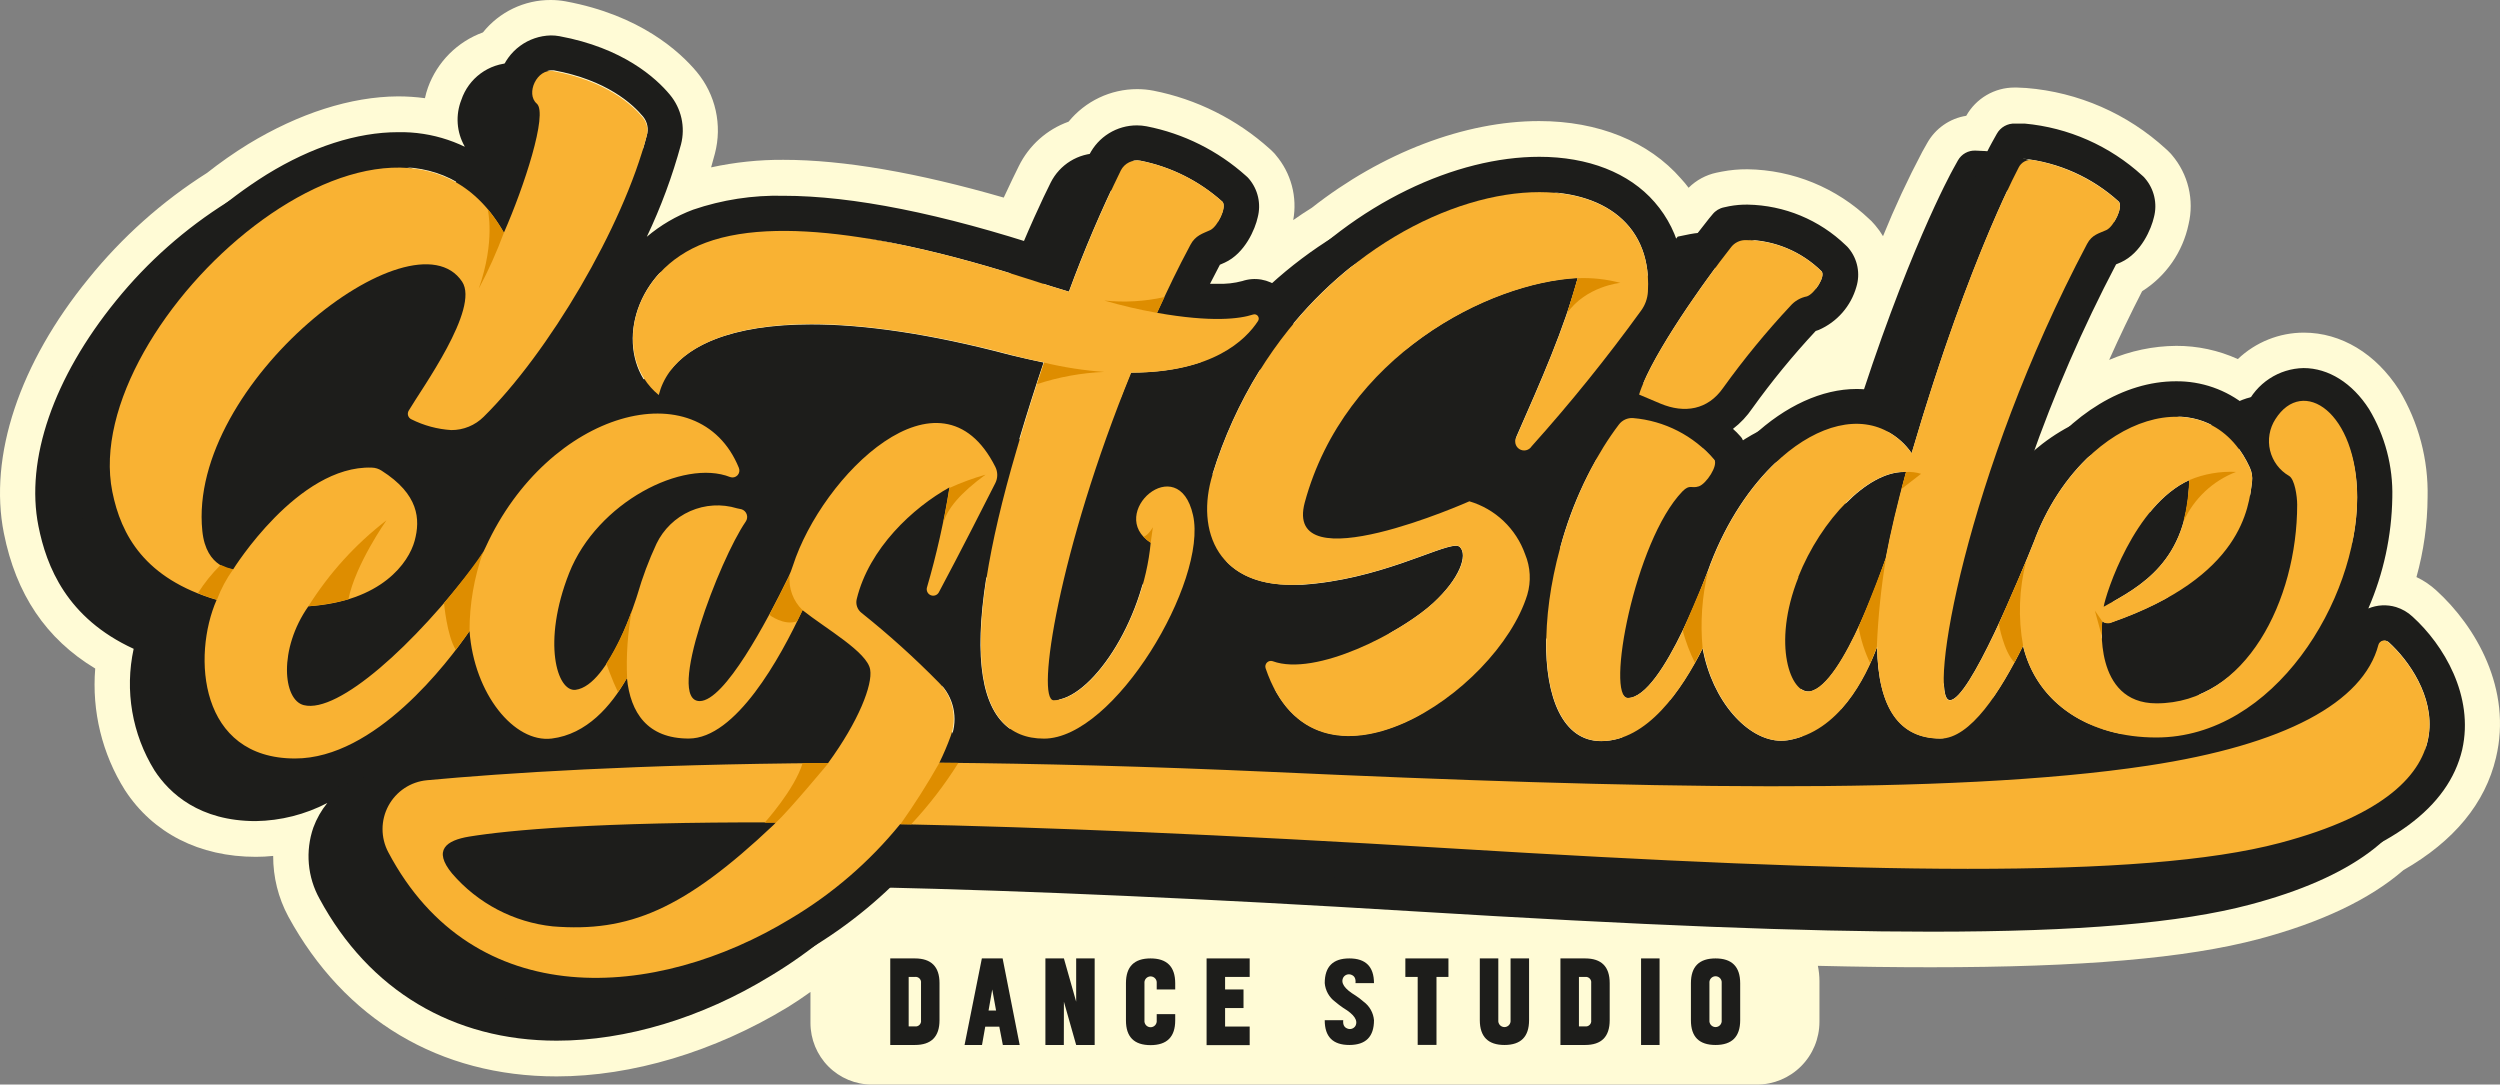 <?xml version="1.0" encoding="UTF-8"?> <svg xmlns="http://www.w3.org/2000/svg" width="544" height="236" viewBox="0 0 544 236" fill="none"><rect x="0" y="0" width="544" height="236" fill="#808080" stroke="none"/> <g clip-path="url(#clip0_451_7837)"> <path d="M530.141 128.478C528.853 127.298 527.397 126.317 525.821 125.569C527.393 119.928 528.208 114.102 528.243 108.245C528.442 100.022 526.295 91.913 522.057 84.874C516.984 76.936 509.423 72.383 501.322 72.383C495.976 72.382 490.833 74.441 486.953 78.135C482.742 76.225 478.171 75.244 473.55 75.259C468.531 75.299 463.569 76.338 458.952 78.316C461.211 73.254 463.616 68.257 466.12 63.376C468.693 61.751 470.914 59.623 472.652 57.119C474.389 54.614 475.607 51.785 476.234 48.798C476.854 46.183 476.852 43.459 476.226 40.845C475.601 38.232 474.37 35.804 472.633 33.759L472.323 33.397L471.668 32.74L471.324 32.428C462.944 24.734 452.252 20.061 440.934 19.148L438.888 19.049H438.332C436.2 19.05 434.107 19.619 432.267 20.699C430.426 21.779 428.905 23.331 427.858 25.196C426.084 25.476 424.396 26.157 422.922 27.188C421.447 28.218 420.226 29.572 419.348 31.146L418.284 33.036C415.13 39.007 412.279 45.134 409.742 51.394C409.265 50.58 408.718 49.81 408.105 49.093L407.794 48.732L407.156 48.042L406.812 47.729C399.639 40.859 390.146 36.967 380.235 36.832C378.368 36.82 376.505 36.991 374.671 37.342L373.525 37.572C371.224 38.058 369.11 39.199 367.437 40.859C366.93 40.185 366.406 39.528 365.801 38.887C358.764 30.8 347.799 26.346 334.919 26.346C318.734 26.346 300.716 33.217 285.447 45.215C284.072 46.069 282.73 46.957 281.405 47.894C281.863 45.4 281.76 42.835 281.103 40.386C280.446 37.937 279.252 35.667 277.608 33.742L277.313 33.381L276.659 32.724L276.315 32.411C269.153 25.963 260.388 21.579 250.949 19.723C249.794 19.503 248.622 19.393 247.447 19.394C244.592 19.393 241.773 20.027 239.192 21.252C236.611 22.477 234.333 24.262 232.521 26.478C227.794 28.167 223.908 31.64 221.688 36.159C220.886 37.802 219.773 40.021 218.415 42.996C199.693 37.589 183.589 34.778 170.481 34.778C165.189 34.745 159.909 35.296 154.737 36.422C155.032 35.386 155.31 34.383 155.572 33.381C156.366 30.326 156.422 27.124 155.736 24.042C155.05 20.961 153.642 18.088 151.628 15.663C147.913 11.209 139.272 3.287 123.087 0.296C122.007 0.096 120.911 -0.003 119.813 7.13375e-05C116.989 -0.008 114.2 0.622 111.65 1.842C109.101 3.063 106.857 4.843 105.085 7.051C102.338 8.049 99.842 9.641 97.775 11.714C95.708 13.787 94.119 16.291 93.122 19.049C92.852 19.806 92.634 20.58 92.467 21.366C90.52 21.102 88.557 20.97 86.592 20.972C76.314 21.038 65.055 24.654 54.008 31.359C50.908 33.274 47.919 35.365 45.057 37.621C35.266 43.825 26.553 51.598 19.265 60.631C4.242 79.023 -2.501 99.222 0.838 116.003C3.489 129.3 10.002 139.013 20.721 145.472C19.959 154.764 22.228 164.052 27.186 171.934C33.274 181.286 43.387 186.446 55.661 186.446C56.924 186.446 58.186 186.38 59.442 186.249C59.426 190.837 60.551 195.357 62.715 199.398C74.956 221.882 95.675 234.225 121.106 234.225C137.472 234.225 155.474 228.867 171.446 219.137C173.083 218.118 174.719 217.033 176.356 215.85V222.588C176.356 226.145 177.763 229.557 180.267 232.072C182.771 234.587 186.168 236 189.71 236H382.313C385.917 236 389.374 234.563 391.924 232.005C394.474 229.448 395.909 225.978 395.913 222.358V213.45C395.908 212.346 395.792 211.245 395.569 210.163C404.39 210.377 412.524 210.475 420.117 210.475C453.011 210.475 475.759 208.52 491.519 204.328C505.119 200.713 515.707 195.667 522.99 189.339C534.02 183.011 540.779 174.794 543.119 164.899C546.703 149.976 538.749 136.301 530.141 128.478ZM145.933 70.23C146.426 68.638 147.196 67.147 148.207 65.825C152.677 64.437 157.343 63.798 162.02 63.935H162.723C156.747 64.822 151.026 66.967 145.933 70.23ZM391.003 106.931L391.249 106.832L390.496 107.457C390.66 107.276 390.823 107.095 391.003 106.931ZM293.891 152.441C298.823 150.063 303.45 147.094 307.671 143.599C309.471 142.53 311.173 141.413 312.728 140.311C310.504 143.486 307.905 146.378 304.987 148.924C301.601 150.924 297.807 152.127 293.891 152.441ZM279.965 85.827C282.538 83.646 284.786 81.106 286.642 78.283C287.529 76.913 288.207 75.417 288.655 73.846C291.682 70.378 295 67.177 298.572 64.28C307.949 58.626 317.818 55.503 326.393 55.503C326.999 55.503 327.588 55.503 328.177 55.503C318.464 58.568 309.403 63.416 301.452 69.802C289.378 77.051 279.548 87.526 273.058 100.06C274.931 95.118 277.242 90.354 279.965 85.827ZM245.876 51.181L246.89 51.707C245.997 52.437 245.209 53.289 244.55 54.238C245.008 53.142 245.45 52.123 245.876 51.181ZM231.31 72.186C231.572 71.479 231.834 70.772 232.112 70.065L238.037 67.091L236.286 70.854L239.837 77.659L239.068 78.168C238.904 78.579 238.757 78.974 238.593 79.368H237.644L234.371 81.57C234.371 81.57 234.371 81.422 234.371 81.357L229.608 72.975L231.31 72.186ZM439.559 54.238C440.007 53.142 440.432 52.139 440.836 51.23L441.801 51.74C440.945 52.467 440.191 53.307 439.559 54.238ZM442.276 138.06L442.57 137.386L443.765 138.224L442.276 138.06ZM454.73 110.908C456.009 109.037 457.449 107.283 459.034 105.665C460.089 105.219 461.185 104.878 462.307 104.646C459.478 106.359 456.923 108.493 454.73 110.974V110.908Z" fill="#FFFBD6"></path> <path d="M467.84 110.464C455.844 115.97 449.691 135.118 449.232 138.027C457.202 133.655 467.562 128.198 467.84 110.464Z" fill="#1D1D1B"></path> <path d="M384.899 156.451H385.276C392.706 155.202 401.854 127.475 401.854 127.475C402.901 121.838 404.374 115.592 406.272 108.689H405.749C397.681 108.689 387.747 119.307 382.837 131.584C377.093 145.916 380.972 156.451 384.899 156.451Z" fill="#1D1D1B"></path> <path d="M93.562 188.139C88.653 188.945 87.769 193.432 89.831 196.16C95.336 202.76 103.222 206.897 111.761 207.665C113.397 207.796 115.034 207.862 116.589 207.862C130.695 207.862 142.184 202.241 159.76 185.608L160.333 185.049H157.273C120.369 185.033 102.023 186.742 93.562 188.139Z" fill="#1D1D1B"></path> <path d="M516.459 140.196C515.416 139.229 514.177 138.5 512.826 138.06C510.842 137.472 508.717 137.582 506.804 138.372C510.118 130.744 511.892 122.532 512.024 114.211C512.207 107.457 510.464 100.791 507 94.998C503.384 89.328 498.179 86.057 492.73 86.057C490.092 86.11 487.522 86.909 485.317 88.363C483.111 89.817 481.358 91.866 480.259 94.275C475.93 90.769 470.519 88.886 464.958 88.95C453.633 88.95 442.161 96.05 434.06 107.456L433.291 106.421C438.441 91.663 444.672 77.309 451.931 63.474C452.226 63.359 452.586 63.212 452.962 63.031C457.413 61.009 459.623 55.684 460.163 53.169C460.532 51.727 460.55 50.216 460.214 48.765C459.877 47.315 459.198 45.967 458.232 44.837L457.921 44.475L457.577 44.179C450.526 37.709 441.559 33.737 432.047 32.871L429.887 32.773C429.111 32.734 428.341 32.914 427.661 33.291C426.982 33.669 426.421 34.229 426.041 34.909L424.994 36.799C424.552 37.605 414.733 55.438 403.277 91.958C400.778 91.005 398.127 90.521 395.454 90.528C387.992 90.528 379.973 94.193 372.886 100.833C372.33 101.342 371.79 101.885 371.25 102.476C371.086 102.181 370.939 101.934 370.792 101.72L370.53 101.342L370.219 100.997C369.679 100.389 369.139 99.814 368.582 99.255C370.184 98.034 371.586 96.57 372.739 94.916C376.973 89.014 381.581 83.392 386.535 78.086L387.19 77.856C389.158 77.003 390.914 75.722 392.329 74.105C393.744 72.487 394.784 70.574 395.372 68.504C395.812 67.082 395.892 65.574 395.607 64.113C395.321 62.653 394.678 61.287 393.736 60.138L393.425 59.776L393.081 59.464C387.333 53.894 379.695 50.722 371.708 50.589C370.368 50.576 369.031 50.697 367.715 50.95L365.064 51.493L363.427 53.597C362.282 54.994 359.991 57.936 357.29 61.667C356.432 57.368 354.481 53.365 351.628 50.047C346.064 43.669 337.161 40.185 326.523 40.185C308.522 40.185 286.641 49.964 269.834 68.57C268.332 67.41 266.491 66.78 264.597 66.778C263.686 66.78 262.78 66.924 261.913 67.205C260.158 67.673 258.343 67.872 256.529 67.797C256.022 67.797 255.498 67.797 254.892 67.797C255.547 66.482 256.251 65.135 257.02 63.655L258.067 63.195C262.519 61.173 264.712 55.848 265.268 53.334C265.643 51.894 265.667 50.384 265.336 48.933C265.006 47.483 264.331 46.133 263.37 45.001L263.075 44.639L262.731 44.343C256.607 38.84 249.115 35.103 241.047 33.529C240.367 33.403 239.677 33.342 238.985 33.348C236.837 33.339 234.729 33.933 232.899 35.063C231.069 36.193 229.589 37.813 228.626 39.741C226.908 43.16 223.716 49.948 219.625 60.154C196.485 52.528 177.075 48.65 162.068 48.65C155.396 48.492 148.749 49.516 142.43 51.674C138.697 53.01 135.225 54.99 132.169 57.525C135.245 51.062 137.737 44.334 139.615 37.424C140.096 35.558 140.127 33.603 139.706 31.723C139.285 29.842 138.423 28.089 137.193 26.609C134.198 23.01 126.981 16.436 113.169 13.872C112.547 13.767 111.917 13.712 111.287 13.707C108.867 13.757 106.521 14.555 104.571 15.993C102.62 17.432 101.159 19.441 100.387 21.744C99.746 23.369 99.476 25.118 99.598 26.862C99.719 28.606 100.23 30.3 101.091 31.819C100.501 35.167 99.653 38.465 98.555 41.681C92.728 37.063 85.486 34.617 78.065 34.761C69.179 34.761 59.327 37.934 49.524 43.949C40.307 49.713 32.106 56.971 25.254 65.43C11.638 82.178 5.485 99.995 8.365 114.491C10.116 123.268 14.502 134.477 29.084 141.182C27.112 150.259 28.738 159.751 33.617 167.644C36.89 172.673 43.436 178.672 55.661 178.672C61.083 178.587 66.411 177.237 71.224 174.728C69.921 176.332 68.893 178.143 68.18 180.086C67.304 182.619 66.972 185.31 67.206 187.981C67.44 190.653 68.235 193.244 69.539 195.585C80.291 215.488 98.604 226.451 121.139 226.451C136.211 226.451 152.675 221.52 167.502 212.464C176.244 207.246 184.137 200.711 190.904 193.086C223.798 193.826 262.911 195.568 307.261 198.28C357.487 201.353 392.361 202.734 420.182 202.734C452.389 202.734 474.466 200.86 489.62 196.834C511.566 191.015 524.2 181.68 527.179 169.09C529.928 157.437 523.169 146.277 516.459 140.196ZM364.442 106.043C365.293 107.292 362.691 111.302 361.054 111.828C360.738 111.938 360.407 111.994 360.072 111.993H359.27C358.78 111.993 358.305 112.124 357.503 112.962C347.046 123.793 340.745 157.914 345.638 157.914C353.444 157.914 363.722 128.708 363.722 128.708C370.873 110.053 384.293 98.269 395.421 98.269C397.8 98.25 400.147 98.821 402.253 99.93C404.36 101.04 406.162 102.654 407.499 104.629L407.695 103.972C420.28 61.124 431.72 40.547 431.72 40.547C439.479 41.365 446.777 44.647 452.553 49.915C453.551 51.049 451.424 55.339 449.853 56.046C448.281 56.752 446.743 57.015 445.647 59.07C419.135 108.985 410.772 158.374 415.682 158.374C419.904 158.374 431.032 131.239 434.076 123.613C434.256 123.136 434.453 122.659 434.649 122.183L434.846 121.657C441.555 105.879 454.124 96.675 464.892 96.675C471.52 96.675 477.477 100.159 480.93 107.752C481.377 108.716 481.547 109.786 481.421 110.842C480.816 116.414 479.507 131.485 451.08 141.347C450.746 141.478 450.391 141.55 450.033 141.56C449.61 141.572 449.2 141.419 448.887 141.133C448.887 141.133 446.874 158.982 460.703 158.982C480.161 158.982 491.322 136.482 491.322 115.74C491.322 106.026 484.498 103.594 486.822 98.351C488.197 95.228 490.373 93.766 492.73 93.766C498.081 93.766 504.349 101.326 504.349 114.195C504.349 129.924 495.365 149.466 481.028 159.607C473.418 162.108 465.604 163.934 457.675 165.063C456.186 165.294 454.648 165.507 453.077 165.704C442.341 163.601 434.125 156.895 431.638 146.475C426.728 156.451 420.182 166.691 413.636 166.691C404.881 166.691 400.086 160.116 399.906 146.705C397.369 153.558 391.559 165.146 380.562 167.003C380.069 167.083 379.571 167.121 379.073 167.118C371.79 167.118 364.049 158.489 361.987 146.984C357.421 156.139 349.844 167.2 339.878 167.2C331.531 167.2 327.734 157.717 327.914 145.078C329.259 142.722 330.356 140.232 331.188 137.649C332.438 133.531 332.375 129.123 331.008 125.043C333.563 115.45 337.857 106.413 343.674 98.384L345.098 98.992L349.828 100.997C352.422 102.078 355.202 102.636 358.01 102.641C358.892 102.642 359.773 102.576 360.645 102.444C362.013 103.53 363.283 104.734 364.442 106.043ZM369.221 58.38C370.025 58.236 370.842 58.17 371.659 58.182C377.736 58.323 383.53 60.786 387.861 65.069C388.777 66.17 386.322 69.999 384.686 70.509C383.285 70.755 382.013 71.481 381.085 72.563C375.812 78.177 370.913 84.134 366.422 90.396C365.348 91.999 363.861 93.277 362.118 94.094C358.127 91.639 353.666 90.055 349.026 89.443C352.839 80.338 364.18 64.609 369.221 58.429V58.38ZM326.393 47.746C341.383 47.746 351.972 55.832 349.828 71.775C342.082 82.561 333.756 92.914 324.887 102.789C324.679 103.018 324.426 103.202 324.145 103.329C323.863 103.456 323.559 103.524 323.25 103.528C322.936 103.555 322.62 103.498 322.335 103.364C322.049 103.229 321.804 103.022 321.623 102.762C321.443 102.503 321.333 102.2 321.305 101.884C321.278 101.569 321.334 101.252 321.467 100.964C326.851 88.736 331.826 77.494 334.772 66.449C315.362 67.419 284.039 83.378 275.382 115.23C273.745 121.131 277.149 123.087 282.386 123.087C292.975 123.087 311.189 115.017 311.189 115.017C313.794 115.785 316.196 117.128 318.217 118.948C320.239 120.768 321.83 123.019 322.874 125.536C321.447 131.188 320.581 136.969 320.288 142.793C312.924 154.758 297.704 166.082 284.956 166.082C277.247 166.082 270.456 161.941 266.855 151.29C266.787 151.108 266.764 150.912 266.787 150.718C266.81 150.525 266.879 150.34 266.988 150.179C267.097 150.018 267.243 149.885 267.413 149.793C267.584 149.7 267.774 149.65 267.968 149.647C268.103 149.616 268.243 149.616 268.377 149.647C269.841 150.147 271.381 150.386 272.927 150.354C282.746 150.354 297.311 142.481 303.317 136.942C309.062 131.65 310.895 126.456 309.078 124.73C308.84 124.547 308.542 124.459 308.243 124.484C304.512 124.484 291.387 131.88 274.744 132.965C273.942 132.965 273.189 132.965 272.436 132.965C265.89 132.965 261.291 131.009 258.329 127.935C259.217 124.049 259.295 120.02 258.558 116.102C258.018 113.476 256.899 111.005 255.285 108.87C257.726 100.962 261.163 93.401 265.514 86.369C267.892 84.522 269.958 82.302 271.634 79.795C272.357 78.665 272.811 77.383 272.96 76.048C288.932 57.212 310.224 47.795 326.393 47.795V47.746ZM145.048 58.758C150.513 56.918 156.257 56.056 162.019 56.21C178.777 56.21 199.365 61.535 215.91 66.91C218.823 67.841 221.551 68.69 224.093 69.457C227.392 60.462 231.156 51.647 235.369 43.045C235.763 42.287 236.389 41.675 237.155 41.3C237.92 40.924 238.785 40.804 239.624 40.958C246.272 42.281 252.444 45.375 257.495 49.915C258.493 51.049 256.365 55.339 254.794 56.046C253.008 56.53 251.471 57.675 250.49 59.251C247.561 64.773 245.744 68.602 243.24 74.043C247.558 74.865 251.938 75.311 256.333 75.374C258.958 75.456 261.58 75.129 264.106 74.404H264.401H264.663C263.026 76.607 261.389 78.891 259.753 81.291C255.432 84.331 248.494 87.076 237.529 87.076C221.9 125.733 216.843 158.374 220.771 158.374C228.659 158.374 240.327 141.675 241.898 124.106C235.189 119.717 240.425 111.845 245.433 111.845C245.9 111.842 246.364 111.914 246.808 112.058C245.712 118.247 246.874 124.625 250.081 130.023C246.366 143.171 235.663 159.426 225.337 164.866L211.312 164.57C205.338 160.297 203.423 149.565 206.173 131.88C209.79 124.96 213.325 117.975 214.961 114.737C215.78 113.109 216.206 111.31 216.206 109.486C216.206 107.662 215.78 105.863 214.961 104.235C214.47 103.249 213.946 102.328 213.423 101.474C215.212 95.513 216.958 89.991 218.66 84.907C216.358 84.424 213.935 83.877 211.393 83.263C193.899 78.612 179.514 76.689 168.107 76.689C150.776 76.689 140.286 81.34 136.293 88.473C135.72 88.473 135.131 88.473 134.542 88.473C133.576 88.473 132.611 88.473 131.645 88.605C125.754 79.138 130.598 64.099 145.048 58.758Z" fill="#1D1D1B"></path> <path d="M476.382 104.465C464.386 109.955 458.232 129.119 457.758 132.028C465.744 127.656 476.103 122.183 476.382 104.465Z" fill="#1D1D1B"></path> <path d="M393.441 150.452H393.817C401.247 149.187 410.379 121.476 410.379 121.476C411.47 115.855 412.948 109.599 414.814 102.707H414.29C406.205 102.707 396.288 113.324 391.378 125.602C385.634 139.917 389.496 150.452 393.441 150.452Z" fill="#1D1D1B"></path> <path d="M102.089 182.124C97.18 182.946 96.312 187.433 98.374 190.161C103.877 196.764 111.765 200.902 120.304 201.666C121.941 201.798 123.577 201.863 125.132 201.863C139.239 201.863 150.727 196.242 168.303 179.609L168.86 179.051H165.816C128.912 179.034 110.567 180.793 102.089 182.124Z" fill="#1D1D1B"></path> <path d="M524.986 134.197C523.956 133.228 522.719 132.509 521.369 132.093C519.386 131.498 517.259 131.608 515.347 132.406C518.661 124.778 520.435 116.566 520.567 108.245C520.74 101.488 518.986 94.821 515.511 89.032C511.878 83.345 506.673 80.091 501.24 80.091C498.6 80.145 496.029 80.944 493.821 82.398C491.612 83.851 489.856 85.9 488.753 88.309C484.433 84.796 479.027 82.906 473.468 82.967C462.143 82.967 450.671 90.084 442.57 101.49L441.801 100.455C446.964 85.705 453.199 71.356 460.458 57.525C460.769 57.41 461.129 57.262 461.505 57.081C465.956 55.059 468.149 49.718 468.706 47.22C469.08 45.777 469.103 44.265 468.772 42.812C468.442 41.359 467.768 40.007 466.807 38.87L466.513 38.525L466.169 38.213C459.083 31.735 450.084 27.758 440.541 26.889H438.495C437.689 26.851 436.887 27.04 436.182 27.435C435.476 27.83 434.895 28.415 434.502 29.124L433.504 30.915C433.046 31.721 423.243 49.537 411.787 86.074C409.288 85.121 406.637 84.637 403.965 84.644C396.502 84.644 388.483 88.309 381.38 94.949C380.84 95.458 380.284 95.984 379.744 96.592C379.598 96.332 379.44 96.08 379.269 95.836L379.024 95.327L378.729 94.965C378.189 94.357 377.633 93.782 377.093 93.322C378.732 92.065 380.158 90.549 381.315 88.835C385.548 82.942 390.151 77.326 395.095 72.021L395.766 71.791C397.735 70.935 399.49 69.65 400.905 68.03C402.32 66.41 403.359 64.495 403.948 62.423C404.383 61.003 404.461 59.498 404.176 58.041C403.89 56.584 403.25 55.221 402.312 54.073L402.001 53.712L401.657 53.383C395.901 47.827 388.266 44.663 380.284 44.524C378.945 44.508 377.607 44.624 376.291 44.869L375.145 45.116C374.166 45.313 373.286 45.848 372.658 46.628L371.905 47.532C370.776 48.929 368.484 51.871 365.784 55.585C364.906 51.282 362.926 47.283 360.04 43.982C354.492 37.588 345.573 34.12 334.952 34.12C316.95 34.12 295.07 43.982 278.262 62.521C277.154 61.653 275.85 61.075 274.465 60.837C273.08 60.599 271.658 60.709 270.325 61.157C268.571 61.626 266.755 61.825 264.941 61.749H263.305C263.976 60.434 264.663 59.086 265.448 57.607L266.496 57.147C270.931 55.125 273.14 49.784 273.68 47.285C274.056 45.844 274.082 44.333 273.754 42.88C273.427 41.427 272.756 40.074 271.798 38.936L271.487 38.591L271.144 38.279C265.021 32.786 257.535 29.055 249.476 27.48C248.791 27.349 248.095 27.283 247.397 27.283C245.246 27.279 243.136 27.876 241.303 29.008C239.471 30.14 237.988 31.762 237.022 33.693C235.303 37.112 232.112 43.9 228.037 54.106C204.88 46.48 185.487 42.601 170.464 42.601C163.792 42.443 157.144 43.467 150.826 45.625C147.153 46.996 143.742 48.992 140.745 51.526C143.821 45.057 146.313 38.324 148.191 31.409C148.671 29.545 148.701 27.593 148.28 25.715C147.859 23.837 146.998 22.087 145.769 20.61C142.725 16.945 135.54 10.42 121.728 7.873C121.113 7.76 120.488 7.705 119.862 7.708C117.444 7.762 115.101 8.563 113.151 10C111.201 11.438 109.739 13.444 108.963 15.745C108.324 17.37 108.054 19.118 108.173 20.861C108.291 22.604 108.796 24.298 109.651 25.82C109.071 29.171 108.222 32.469 107.114 35.682C101.276 31.06 94.024 28.615 86.592 28.762C77.722 28.762 67.853 31.934 58.067 37.95C48.844 43.712 40.638 50.971 33.781 59.431C20.181 76.114 14.028 93.996 16.908 108.475C18.659 117.252 23.896 128.461 38.478 135.167C36.596 143.812 37.103 153.92 42.16 161.694C45.433 166.723 51.979 172.706 64.204 172.706C69.627 172.627 74.957 171.276 79.767 168.761C77.417 171.659 76.001 175.207 75.709 178.933C75.416 182.66 76.261 186.387 78.131 189.618C88.883 209.538 107.196 220.501 129.731 220.501C144.787 220.501 161.25 215.57 176.094 206.514C184.837 201.297 192.729 194.761 199.496 187.137C232.39 187.876 271.504 189.618 315.837 192.33C366.079 195.404 400.937 196.784 428.758 196.784C460.981 196.784 483.042 194.911 498.212 190.884C520.158 185.049 532.792 175.73 535.771 163.14C538.422 151.438 531.712 140.295 524.986 134.197ZM372.969 100.044C373.836 101.293 371.234 105.303 369.597 105.829C369.282 105.939 368.95 105.995 368.615 105.994H367.797C367.323 105.994 366.848 106.125 366.03 106.963C355.589 117.794 349.272 151.898 354.181 151.898C361.971 151.898 372.183 122.709 372.183 122.709C379.335 104.054 392.771 92.253 403.899 92.253C406.277 92.239 408.622 92.811 410.728 93.921C412.834 95.03 414.636 96.641 415.977 98.614L416.173 97.957C428.774 55.109 440.23 34.515 440.23 34.515C447.987 35.332 455.283 38.608 461.063 43.867C462.061 45.017 459.934 49.307 458.363 50.014C456.792 50.72 455.237 50.983 454.157 53.038C427.694 102.953 419.397 152.342 424.307 152.342C428.529 152.342 439.657 125.207 442.701 117.581C442.881 117.104 443.061 116.628 443.258 116.151C443.454 115.674 443.47 115.608 443.47 115.608C450.164 99.847 462.749 90.643 473.517 90.643C480.145 90.643 486.086 94.127 489.555 101.72C490.002 102.684 490.172 103.754 490.046 104.81C489.375 110.349 488.017 125.388 459.623 135.348C459.294 135.476 458.945 135.542 458.592 135.545C458.172 135.561 457.762 135.414 457.446 135.134C457.446 135.134 455.433 152.983 469.262 152.983C488.704 152.983 501.076 130.318 501.076 109.593C501.076 99.863 493.041 97.595 495.365 92.352C496.756 89.213 498.933 87.75 501.289 87.75C506.624 87.75 512.909 95.327 512.909 108.196C512.909 123.925 503.924 143.467 489.588 153.608C481.972 156.109 474.152 157.935 466.218 159.064C464.745 159.278 463.207 159.508 461.636 159.705C450.884 157.602 442.685 150.896 440.197 140.476C435.288 150.452 428.742 160.675 422.196 160.675C413.44 160.675 408.645 154.199 408.449 140.706C405.863 147.609 400.053 159.196 389.072 161.07C388.58 161.149 388.082 161.187 387.583 161.185C380.3 161.185 372.559 152.556 370.481 141.051C365.915 150.189 358.338 161.267 348.388 161.267C340.042 161.267 336.245 151.767 336.425 139.144C337.769 136.789 338.866 134.299 339.698 131.715C340.931 127.589 340.868 123.182 339.518 119.093C342.084 109.482 346.401 100.432 352.25 92.401L353.674 93.009L358.403 94.965C360.997 96.047 363.778 96.606 366.586 96.609C367.468 96.61 368.349 96.544 369.221 96.412C370.581 97.501 371.836 98.717 372.969 100.044ZM377.764 52.38C378.568 52.236 379.385 52.169 380.202 52.183C386.261 52.316 392.042 54.761 396.371 59.02C397.304 60.105 394.833 63.951 393.196 64.444C391.799 64.711 390.532 65.44 389.596 66.515C384.337 72.143 379.445 78.105 374.949 84.364C373.881 85.965 372.398 87.244 370.661 88.062C366.669 85.61 362.209 84.025 357.569 83.411C361.366 74.338 372.707 58.61 377.764 52.43V52.38ZM334.936 41.746C349.926 41.746 360.515 49.833 358.354 65.775C350.609 76.561 342.283 86.915 333.414 96.79C333.207 97.02 332.955 97.205 332.673 97.332C332.391 97.46 332.086 97.527 331.777 97.529C331.463 97.556 331.147 97.499 330.861 97.365C330.576 97.23 330.331 97.023 330.15 96.763C329.969 96.504 329.86 96.201 329.832 95.885C329.805 95.57 329.86 95.252 329.993 94.965C335.377 82.721 340.369 71.495 343.315 60.45C323.905 61.42 292.582 77.379 283.909 109.231C282.272 115.115 285.692 117.088 290.929 117.088C301.518 117.088 319.716 109.018 319.716 109.018C322.321 109.785 324.723 111.126 326.747 112.942C328.771 114.759 330.366 117.006 331.417 119.52C329.978 125.177 329.106 130.963 328.815 136.794C321.467 148.759 306.247 160.067 293.482 160.067C285.791 160.067 278.983 155.942 275.382 145.275C275.317 145.091 275.297 144.895 275.323 144.702C275.348 144.508 275.419 144.324 275.529 144.164C275.639 144.003 275.786 143.871 275.956 143.779C276.127 143.686 276.317 143.636 276.511 143.631C276.647 143.609 276.785 143.609 276.921 143.631C278.371 144.234 279.917 144.574 281.486 144.634C291.306 144.634 305.871 136.745 311.877 131.222C317.621 125.93 319.454 120.736 317.637 119.011C317.399 118.828 317.102 118.74 316.803 118.764C313.072 118.764 299.947 126.16 283.287 127.245C282.501 127.245 281.65 127.245 280.995 127.245C274.449 127.245 269.851 125.289 266.889 122.199C267.768 118.317 267.846 114.295 267.118 110.382C266.57 107.759 265.453 105.289 263.845 103.15C266.285 95.238 269.722 87.671 274.073 80.633C276.455 78.795 278.518 76.574 280.177 74.059C280.907 72.933 281.362 71.648 281.503 70.312C297.475 51.214 318.767 41.796 334.936 41.796V41.746ZM153.575 52.758C159.025 50.927 164.752 50.065 170.497 50.211C187.271 50.211 207.859 55.52 224.404 60.894C227.317 61.847 230.045 62.702 232.587 63.458C235.894 54.466 239.657 45.651 243.863 37.046C244.26 36.286 244.889 35.674 245.657 35.299C246.426 34.923 247.293 34.804 248.134 34.959C254.782 36.275 260.954 39.363 266.005 43.9C267.003 45.05 264.859 49.34 263.305 50.047C261.75 50.753 260.031 51.181 259 53.252C256.071 58.774 254.255 62.603 251.751 68.044C256.068 68.866 260.449 69.312 264.843 69.375C267.474 69.458 270.102 69.131 272.633 68.405C272.73 68.389 272.83 68.389 272.927 68.405H273.189C271.553 70.608 269.916 72.892 268.28 75.292C263.959 78.332 257.02 81.061 246.056 81.077C230.296 119.717 225.255 152.359 229.183 152.359C237.071 152.359 248.723 135.66 250.294 118.09C243.601 113.702 248.821 105.813 253.829 105.813C254.302 105.816 254.771 105.893 255.22 106.043C254.124 112.231 255.286 118.609 258.493 124.007C254.762 137.156 244.075 153.411 233.749 158.851L219.707 158.555C213.75 154.265 211.819 143.549 214.585 125.864C218.185 118.945 221.737 111.96 223.373 108.722C224.188 107.092 224.612 105.294 224.612 103.471C224.612 101.647 224.188 99.849 223.373 98.219C222.866 97.233 222.359 96.313 221.818 95.458C223.602 89.492 225.37 83.953 227.072 78.891C224.748 78.415 222.342 77.839 219.806 77.248C202.295 72.596 187.91 70.591 176.519 70.591C159.188 70.591 148.698 75.243 144.705 82.376C144.116 82.376 143.543 82.376 142.954 82.376C141.988 82.376 141.023 82.376 140.041 82.507C134.297 73.122 139.108 58.133 153.575 52.758ZM496.167 183.439C481.143 187.367 458.559 189.01 428.676 189.01C398.499 189.01 360.891 187.367 316.263 184.589C265.628 181.483 226.352 179.921 195.929 179.297C189.243 187.513 181.166 194.479 172.068 199.874C159.074 207.763 144.034 212.743 129.682 212.743C111.68 212.743 94.889 204.953 84.546 185.378C83.725 183.824 83.298 182.09 83.304 180.331C83.31 178.572 83.749 176.841 84.581 175.293C85.414 173.745 86.614 172.427 88.075 171.457C89.536 170.487 91.214 169.894 92.958 169.731C109.781 168.088 138.568 166.263 180.267 165.984C186.928 156.862 189.972 148.989 189.415 145.669C188.793 141.856 179.743 136.761 174.686 132.718C169.777 143.122 160.154 160.659 149.926 160.659C140.957 160.659 137.242 155.038 136.49 147.51C133.004 153.641 127.685 159.755 120.124 160.659C119.781 160.659 119.421 160.659 119.061 160.659C111.222 160.659 103.186 150.271 102.237 137.205C97.442 144.157 81.666 164.932 64.269 164.932C43.371 164.932 41.865 142.662 47.2 130.417C31.588 125.799 26.4 116.348 24.502 106.865C18.888 78.628 57.445 36.339 86.69 36.356C95.838 36.356 104.07 40.497 109.732 50.507C114.086 40.645 119.224 24.473 116.884 22.435C114.544 20.397 116.655 15.302 119.912 15.302C120.113 15.286 120.316 15.286 120.517 15.302C131.973 17.422 137.603 22.566 139.943 25.377C140.405 25.941 140.721 26.612 140.861 27.329C141.001 28.047 140.961 28.788 140.745 29.485C135.573 49.438 119.322 76.804 105.166 90.676C103.312 92.526 100.809 93.571 98.195 93.585C95.186 93.411 92.243 92.634 89.537 91.3C89.365 91.226 89.211 91.116 89.084 90.977C88.958 90.838 88.863 90.673 88.806 90.494C88.748 90.314 88.73 90.125 88.752 89.938C88.773 89.751 88.835 89.571 88.932 89.41C91.665 84.742 104.446 67.189 100.551 61.338C99.67 60.059 98.471 59.034 97.072 58.365C95.674 57.696 94.126 57.406 92.582 57.525C75.283 57.525 41.26 88.638 43.944 115.526C44.762 123.744 50.654 123.892 50.654 123.892C50.654 123.892 64.466 101.737 80.34 101.737H80.913C81.664 101.756 82.394 101.983 83.024 102.394C91.207 107.539 91.436 113.176 90.225 117.663C89.014 122.15 83.106 130.812 67.101 131.913C60.555 141.215 61.536 152.309 66.119 153.427C66.568 153.542 67.03 153.598 67.493 153.591C75.84 153.591 92.041 138.29 104.888 120.819C111.974 103.923 125.099 93.388 137.079 90.676C137.537 91.119 137.995 91.547 138.503 91.958L147.831 99.567L149.975 91.087C152.46 91.981 154.718 93.414 156.59 95.282C158.463 97.151 159.903 99.411 160.809 101.901C160.907 102.118 160.955 102.355 160.947 102.594C160.94 102.832 160.877 103.066 160.765 103.276C160.652 103.486 160.492 103.667 160.298 103.805C160.105 103.943 159.881 104.034 159.647 104.071C159.484 104.068 159.323 104.035 159.172 103.972C157.398 103.24 155.493 102.882 153.575 102.92C143.167 102.92 129.027 111.713 123.839 124.747C118.062 139.424 121.041 150.156 124.985 150.156H125.247C132.742 149.236 138.699 129.447 138.699 129.447C139.79 125.642 141.174 121.927 142.839 118.337C144.366 115.16 146.973 112.635 150.19 111.219C153.407 109.802 157.022 109.587 160.383 110.612L161.447 110.924C161.712 111.003 161.954 111.143 162.154 111.334C162.355 111.525 162.508 111.76 162.6 112.021C162.693 112.282 162.722 112.562 162.687 112.837C162.651 113.112 162.552 113.374 162.396 113.603C156.701 121.821 144.869 152.671 152.364 152.671C158.026 152.671 167.764 133.852 172.264 124.451C176.274 110.3 191.199 92.155 203.817 92.155C205.706 92.159 207.57 92.592 209.27 93.42C210.97 94.248 212.462 95.45 213.636 96.938C211.029 105.654 208.936 114.517 207.368 123.481C206.386 125.371 205.388 127.245 204.438 129.02C204.331 129.246 204.161 129.437 203.95 129.571C203.738 129.705 203.494 129.776 203.244 129.776C203.024 129.782 202.806 129.735 202.607 129.641C202.408 129.546 202.234 129.406 202.099 129.232C201.964 129.058 201.871 128.854 201.828 128.638C201.785 128.421 201.794 128.197 201.853 127.985C203.948 120.826 205.588 113.542 206.762 106.174C198.809 110.579 189.284 119.422 186.584 130.466C186.449 131.024 186.48 131.609 186.672 132.149C186.864 132.689 187.208 133.161 187.664 133.507C193.548 138.21 199.15 143.259 204.438 148.628C205.942 150.12 206.986 152.016 207.444 154.088C207.903 156.161 207.757 158.322 207.024 160.314C206.31 162.28 205.491 164.205 204.569 166.082C208.857 166.082 213.259 166.181 217.776 166.247C220.74 167.74 224.018 168.496 227.334 168.449C230.205 168.415 233.039 167.794 235.664 166.625C248.57 166.954 262.312 167.441 276.888 168.088C316.803 169.896 354.279 171.227 387.174 171.227C415.944 171.227 441.179 170.208 461.587 167.562C464.151 167.98 466.746 168.189 469.344 168.186C477.905 168.127 486.25 165.474 493.286 160.577C507.328 155.547 515.576 148.677 517.704 140.377C517.774 140.101 517.935 139.856 518.16 139.683C518.386 139.51 518.663 139.419 518.947 139.424C519.274 139.427 519.588 139.55 519.831 139.769C528.341 147.494 542.366 171.178 496.167 183.439Z" fill="#1D1D1B"></path> <path d="M372.25 122.676C372.25 122.676 361.972 151.866 354.248 151.866C349.338 151.866 355.655 117.762 366.096 106.931C367.733 105.287 368.027 106.372 369.664 105.83C371.3 105.287 373.902 101.293 373.035 100.044C368.553 94.804 362.199 91.545 355.344 90.972C354.755 90.932 354.165 91.04 353.627 91.287C353.09 91.534 352.623 91.911 352.267 92.385C333.578 117.039 330.436 161.251 348.454 161.251C358.404 161.251 365.982 150.173 370.548 141.035C372.773 153.329 381.447 162.401 389.139 161.053C400.12 159.196 405.946 147.609 408.466 140.755C408.662 154.249 413.376 160.725 422.213 160.725C428.759 160.725 435.305 150.502 440.215 140.525C443.259 153.279 454.862 160.478 469.214 160.478C494.908 160.478 512.926 130.532 512.926 108.246C512.926 89.706 501.094 81.768 495.12 91.218C494.479 92.214 494.045 93.331 493.847 94.5C493.648 95.669 493.689 96.867 493.966 98.02C494.243 99.174 494.751 100.258 495.459 101.208C496.166 102.157 497.059 102.953 498.082 103.545C499.326 104.235 499.866 107.983 499.866 109.807C499.866 130.549 488.689 153.049 469.247 153.049C455.418 153.049 457.431 135.2 457.431 135.2C457.737 135.439 458.103 135.586 458.488 135.624C458.874 135.661 459.262 135.589 459.608 135.414C488.001 125.437 489.327 110.399 490.031 104.86C490.16 103.829 490.002 102.782 489.573 101.836C480.49 81.833 454.289 90.15 443.455 115.658C443.455 115.658 443.455 115.855 443.242 116.2C443.03 116.546 442.866 117.154 442.686 117.63C439.642 125.257 428.514 152.392 424.291 152.392C419.382 152.392 427.679 103.085 454.142 53.087C455.222 51.033 456.776 50.786 458.347 50.063C459.919 49.34 462.046 45.133 461.048 43.916C455.79 39.187 449.314 36.037 442.359 34.827C441.733 34.73 441.093 34.837 440.533 35.133C439.973 35.429 439.523 35.898 439.249 36.471C436.222 42.289 426.582 62.456 416.174 97.957L415.978 98.614C405.013 83.641 382.363 96.313 372.25 122.676ZM476.382 104.465C476.104 122.183 465.745 127.656 457.758 132.028C458.233 129.135 464.386 109.955 476.382 104.465ZM391.282 125.585C396.274 113.045 406.584 102.23 414.75 102.707C412.841 109.599 411.363 115.855 410.315 121.476C410.315 121.476 401.183 149.187 393.754 150.452C389.76 151.11 385.456 140.361 391.348 125.585H391.282Z" fill="#F9B233"></path> <path d="M361.332 87.832C366.569 90.018 371.626 89.18 374.948 84.413C379.444 78.154 384.336 72.192 389.595 66.564C390.531 65.49 391.799 64.761 393.195 64.493C394.832 63.935 397.303 60.154 396.37 59.07C391.921 54.672 385.92 52.221 379.678 52.249C379.105 52.267 378.544 52.411 378.032 52.669C377.521 52.927 377.072 53.294 376.715 53.745C370.726 61.321 359.025 77.921 356.668 85.86L361.332 87.832Z" fill="#F9B233"></path> <path d="M519.669 139.703C519.504 139.555 519.305 139.452 519.09 139.402C518.875 139.353 518.651 139.358 518.438 139.419C518.226 139.48 518.033 139.593 517.876 139.749C517.719 139.905 517.604 140.099 517.541 140.311C514.268 152.819 497.265 162.088 467.365 166.608C423.882 173.182 355.001 171.539 276.726 167.972C249.805 166.756 225.731 166.148 204.407 165.967C205.328 164.09 206.148 162.164 206.862 160.198C207.595 158.207 207.741 156.046 207.282 153.973C206.824 151.901 205.78 150.005 204.276 148.513C198.986 143.134 193.379 138.079 187.485 133.375C187.035 133.033 186.695 132.565 186.506 132.031C186.317 131.497 186.288 130.918 186.422 130.368C189.106 119.306 198.647 110.48 206.6 106.059C205.424 113.431 203.784 120.722 201.691 127.886C201.613 128.215 201.657 128.562 201.813 128.862C201.968 129.162 202.226 129.396 202.539 129.522C202.853 129.647 203.2 129.655 203.519 129.545C203.838 129.435 204.106 129.214 204.276 128.921C208.875 120.325 214.472 109.297 216.583 105.122C216.858 104.574 217.001 103.969 217.001 103.355C217.001 102.742 216.858 102.137 216.583 101.589C204.636 77.839 178.845 103.528 172.544 123.07C172.275 123.925 171.947 124.76 171.562 125.568C166.832 135.282 157.668 152.556 152.251 152.556C144.772 152.556 156.571 121.755 162.266 113.505C162.426 113.276 162.529 113.013 162.567 112.737C162.606 112.461 162.578 112.18 162.487 111.917C162.396 111.654 162.244 111.416 162.043 111.223C161.843 111.031 161.6 110.889 161.334 110.809L160.384 110.612C157.023 109.587 153.408 109.802 150.191 111.219C146.974 112.635 144.368 115.16 142.841 118.337C141.178 121.911 139.794 125.609 138.7 129.398C138.7 129.398 132.743 149.121 125.248 150.107C121.189 150.6 117.933 139.719 123.841 124.714C129.945 109.264 148.716 99.781 158.879 103.807C159.154 103.907 159.451 103.923 159.735 103.856C160.019 103.788 160.278 103.639 160.479 103.426C160.68 103.214 160.815 102.947 160.868 102.659C160.921 102.37 160.89 102.073 160.777 101.802C152.087 80.436 119.34 89.163 105.675 119.06C105.119 120.291 104.433 121.459 103.629 122.544C90.21 140.295 73.648 155.3 66.12 153.443C61.538 152.326 60.572 141.232 67.102 131.929C83.107 130.861 88.95 122.38 90.226 117.679C91.503 112.979 91.126 107.555 83.025 102.41C82.396 101.999 81.665 101.772 80.914 101.753C64.811 101.194 50.737 123.892 50.737 123.892C50.737 123.892 44.845 123.76 44.027 115.526C40.754 83.394 89.85 45.264 100.553 61.288C104.448 67.139 91.666 84.693 88.933 89.361C88.836 89.522 88.775 89.702 88.753 89.889C88.731 90.076 88.75 90.265 88.807 90.444C88.865 90.623 88.96 90.788 89.086 90.927C89.212 91.066 89.367 91.177 89.539 91.251C92.24 92.602 95.184 93.395 98.196 93.585C99.504 93.591 100.799 93.339 102.01 92.843C103.22 92.347 104.321 91.616 105.25 90.692C119.307 76.82 135.575 49.438 140.746 29.485C140.92 28.807 140.931 28.097 140.777 27.414C140.624 26.731 140.31 26.094 139.862 25.557C137.522 22.747 131.843 17.602 120.437 15.482C116.836 14.808 114.316 20.413 116.804 22.549C119.291 24.686 113.989 40.793 109.652 50.622C85.857 8.628 17.057 69.901 24.438 106.98C26.336 116.463 31.524 125.913 47.136 130.532C41.801 142.744 43.307 165.047 64.205 165.047C81.602 165.047 97.378 144.272 102.173 137.32C103.155 150.978 111.894 161.71 120.06 160.708C127.654 159.771 132.973 153.657 136.426 147.559C137.178 155.103 140.893 160.708 149.862 160.708C160.09 160.708 169.762 143.237 174.622 132.767C179.712 136.81 188.762 141.905 189.351 145.718C189.907 149.006 186.864 156.911 180.203 166.033C138.488 166.312 109.701 168.219 92.894 169.78C91.15 169.943 89.472 170.536 88.011 171.506C86.55 172.476 85.35 173.794 84.517 175.342C83.685 176.89 83.246 178.621 83.24 180.38C83.234 182.14 83.661 183.873 84.482 185.427C103.073 220.632 142.743 217.707 172.004 199.923C181.102 194.528 189.179 187.562 195.864 179.346C226.288 179.97 265.564 181.532 316.199 184.638C404.997 190.062 465.974 191.41 496.103 183.422C542.367 171.177 528.342 147.494 519.669 139.703ZM168.305 179.527C148.765 198.017 136.753 202.898 120.306 201.583C111.805 200.689 103.963 196.575 98.376 190.078C94.138 184.95 97.132 182.863 102.091 182.041C110.797 180.628 129.912 178.853 168.862 178.951L168.305 179.527Z" fill="#F9B233"></path> <path d="M283.271 127.196C301.617 126.012 315.707 117.137 317.638 118.978C319.57 120.819 317.638 125.897 311.878 131.19C304.857 137.649 286.283 147.313 276.938 143.878C276.724 143.804 276.493 143.792 276.272 143.844C276.051 143.895 275.849 144.007 275.689 144.168C275.529 144.329 275.416 144.532 275.365 144.754C275.314 144.976 275.326 145.208 275.4 145.423C286.217 177.275 325.756 150.748 332.335 129.431C333.199 126.517 333.031 123.392 331.86 120.589C330.887 117.845 329.28 115.373 327.173 113.373C325.065 111.373 322.515 109.903 319.733 109.084C319.733 109.084 279.098 127.163 283.926 109.297C292.6 77.445 323.923 61.486 343.332 60.516C340.386 71.528 335.395 82.754 330.011 95.031C329.735 95.467 329.643 95.995 329.755 96.499C329.867 97.003 330.174 97.442 330.608 97.718C331.042 97.995 331.568 98.087 332.07 97.975C332.571 97.862 333.008 97.554 333.284 97.118C341.729 87.703 349.677 77.85 357.095 67.6C357.972 66.407 358.489 64.987 358.585 63.507C360.876 25.147 284.302 37.21 263.862 103.232C260.082 115.477 264.942 128.379 283.271 127.196Z" fill="#F9B233"></path> <path d="M143.346 85.959C146.963 71.61 171.495 64.329 219.92 77.182C222.456 77.856 224.829 78.431 227.186 78.825C225.2 84.655 223.204 91.032 221.196 97.957C208.611 140.804 211.819 160.724 227.169 160.724C242.52 160.724 262.797 126.456 259.606 112.108C256.414 97.759 240.573 111.763 250.392 118.107C248.755 135.676 237.169 152.375 229.281 152.375C225.353 152.375 230.393 119.734 246.153 81.094C263.926 81.094 271.11 73.911 273.745 69.852C273.854 69.69 273.909 69.498 273.904 69.303C273.898 69.108 273.833 68.919 273.715 68.764C273.598 68.608 273.436 68.493 273.25 68.435C273.065 68.376 272.866 68.377 272.681 68.438C269.768 69.391 263.713 70.18 251.783 68.076C254.287 62.603 256.103 58.774 259.033 53.284C260.113 51.214 261.766 50.803 263.337 50.079C264.908 49.356 267.035 45.149 266.037 43.932C260.987 39.396 254.814 36.308 248.166 34.992C247.325 34.829 246.454 34.944 245.684 35.321C244.914 35.697 244.286 36.314 243.895 37.079C239.69 45.684 235.926 54.499 232.619 63.491C230.033 62.735 227.306 61.88 224.436 60.927C201.656 53.531 171.216 46.25 153.607 52.791C137.062 58.905 133.102 77.609 143.346 85.959Z" fill="#F9B233"></path> <path d="M174.653 132.784C173.628 131.805 172.84 130.602 172.352 129.268C171.864 127.934 171.688 126.506 171.839 125.092C168.713 131.354 167.42 133.803 167.42 133.803C167.42 133.803 170.595 136.252 173.459 135.184L174.653 132.784Z" fill="#DE8D00"></path> <path d="M136.456 147.494C136.241 142.606 136.581 137.709 137.471 132.899C136.07 136.933 134.214 140.793 131.939 144.404C131.939 144.404 133.2 147.987 134.46 150.584C135.425 149.22 136.456 147.494 136.456 147.494Z" fill="#DE8D00"></path> <path d="M102.171 137.288C102.169 131.434 103.171 125.624 105.133 120.112C102.318 124.451 96.623 131.223 96.623 131.223C96.623 131.223 97.229 138.274 99.176 141.397C100.682 139.375 102.171 137.288 102.171 137.288Z" fill="#DE8D00"></path> <path d="M84.089 113.225C84.089 113.225 77.346 122.791 75.808 130.417C72.956 131.179 70.043 131.685 67.102 131.929C71.614 124.732 77.367 118.399 84.089 113.225Z" fill="#DE8D00"></path> <path d="M206.599 106.174C209.144 105.019 211.769 104.052 214.454 103.282C209.119 107.177 205.977 110.727 205.191 114.113C206.337 108.163 206.599 106.174 206.599 106.174Z" fill="#DE8D00"></path> <path d="M166.373 179.034C166.373 179.034 172.919 171.802 174.654 166.05H180.267C180.267 166.05 171.708 176.371 168.811 179.034H166.373Z" fill="#DE8D00"></path> <path d="M195.93 179.362H198.27C202.115 175.25 205.557 170.775 208.547 166H204.407C201.807 170.595 198.978 175.055 195.93 179.362Z" fill="#DE8D00"></path> <path d="M50.736 123.892C49.279 125.917 48.096 128.128 47.218 130.466C45.798 130.131 44.417 129.652 43.094 129.036C44.489 126.819 46.137 124.773 48.003 122.939C48.885 123.336 49.8 123.655 50.736 123.892Z" fill="#DE8D00"></path> <path d="M104.168 62.834C106.272 58.894 108.104 54.814 109.65 50.622C108.61 48.821 107.428 47.106 106.115 45.494C106.115 45.494 107.867 52.331 104.168 62.834Z" fill="#DE8D00"></path> <path d="M250.393 118.107L250.867 114.721C250.867 114.721 249.918 116.463 248.838 116.792C249.301 117.292 249.823 117.733 250.393 118.107Z" fill="#DE8D00"></path> <path d="M240.297 80.929C235.886 80.616 231.507 79.94 227.205 78.907L225.65 83.592C230.387 82.031 235.316 81.135 240.297 80.929Z" fill="#DE8D00"></path> <path d="M240.295 65.397C244.063 66.495 247.887 67.389 251.751 68.076L253.387 64.641C249.092 65.599 244.671 65.854 240.295 65.397Z" fill="#DE8D00"></path> <path d="M343.315 60.532C346.442 60.406 349.569 60.749 352.594 61.551C352.594 61.551 345.132 62.258 341.008 68.126C342.35 63.622 343.315 60.532 343.315 60.532Z" fill="#DE8D00"></path> <path d="M370.483 141.035C369.959 135.408 370.363 129.733 371.677 124.238C370.041 128.297 366.162 137.238 366.162 137.238C366.816 139.635 367.699 141.963 368.797 144.191C369.975 141.84 370.483 141.035 370.483 141.035Z" fill="#DE8D00"></path> <path d="M418.023 103.101C416.965 102.774 415.856 102.64 414.75 102.707L413.752 106.405L418.023 103.101Z" fill="#DE8D00"></path> <path d="M410.381 121.443C409.326 127.834 408.665 134.283 408.401 140.755L406.944 144.305C405.744 141.806 404.895 139.151 404.424 136.416C406.699 131.272 410.381 121.443 410.381 121.443Z" fill="#DE8D00"></path> <path d="M476.382 104.465C479.601 103.12 483.079 102.514 486.561 102.69C481.473 104.647 477.357 108.539 475.105 113.521C475.849 110.556 476.276 107.521 476.382 104.465Z" fill="#DE8D00"></path> <path d="M455.844 132.866L457.431 135.184L457.333 138.306L455.844 132.866Z" fill="#DE8D00"></path> <path d="M440.229 140.525C439.114 134.397 439.343 128.098 440.9 122.068L434.943 135.759C434.943 135.759 435.974 141.741 438.364 144.174C439.117 142.629 440.229 140.525 440.229 140.525Z" fill="#DE8D00"></path> <path d="M199.07 208.552C202.638 208.552 204.438 210.344 204.438 213.927V221.997C204.438 225.596 202.638 227.388 199.07 227.388H193.719V208.552H199.07ZM197.728 223.344H199.07C199.253 223.372 199.439 223.357 199.615 223.299C199.79 223.241 199.95 223.142 200.08 223.011C200.211 222.88 200.309 222.72 200.367 222.544C200.424 222.368 200.44 222.18 200.412 221.997V213.927C200.44 213.743 200.424 213.556 200.367 213.38C200.309 213.204 200.211 213.043 200.08 212.912C199.95 212.781 199.79 212.683 199.615 212.625C199.439 212.567 199.253 212.551 199.07 212.579H197.728V223.344Z" fill="#1D1D1B"></path> <path d="M218.219 227.388L217.449 223.41H214.389L213.685 227.388H209.889L213.653 208.552H218.17L221.884 227.388H218.219ZM216.746 219.893L215.911 215.307L215.109 219.893H216.746Z" fill="#1D1D1B"></path> <path d="M231.49 227.388H227.48V208.552H231.506L234.174 217.97V208.552H238.2V227.388H234.174L231.506 217.97L231.49 227.388Z" fill="#1D1D1B"></path> <path d="M245.008 213.927C245.008 210.344 246.792 208.552 250.359 208.552C253.927 208.552 255.716 210.344 255.727 213.927V215.307H251.701V213.96C251.722 213.771 251.703 213.581 251.646 213.4C251.588 213.22 251.493 213.053 251.367 212.912C251.241 212.771 251.087 212.658 250.915 212.581C250.743 212.503 250.556 212.463 250.367 212.463C250.179 212.463 249.992 212.503 249.82 212.581C249.648 212.658 249.494 212.771 249.368 212.912C249.242 213.053 249.147 213.22 249.089 213.4C249.032 213.581 249.013 213.771 249.034 213.96V222.03C249.013 222.218 249.032 222.409 249.089 222.589C249.147 222.77 249.242 222.936 249.368 223.077C249.494 223.218 249.648 223.331 249.82 223.409C249.992 223.486 250.179 223.526 250.367 223.526C250.556 223.526 250.743 223.486 250.915 223.409C251.087 223.331 251.241 223.218 251.367 223.077C251.493 222.936 251.588 222.77 251.646 222.589C251.703 222.409 251.722 222.218 251.701 222.03V220.682H255.727V222.03C255.727 225.624 253.938 227.421 250.359 227.421C246.781 227.421 244.997 225.624 245.008 222.03V213.927Z" fill="#1D1D1B"></path> <path d="M271.93 208.552V212.579H266.579V215.307H270.588V219.351H266.579V223.377H271.93V227.421H262.553V208.552H271.93Z" fill="#1D1D1B"></path> <path d="M290.52 217.97C289.878 217.497 289.345 216.891 288.955 216.194C288.566 215.497 288.329 214.724 288.262 213.927C288.262 210.344 290.046 208.552 293.613 208.552C297.181 208.552 298.97 210.344 298.981 213.927H294.955C295.053 212.99 294.759 212.382 294.071 212.119C293.757 211.986 293.406 211.972 293.081 212.077C292.757 212.183 292.481 212.402 292.304 212.694C291.666 213.878 292.549 215.176 294.955 216.622C295.577 217.026 296.168 217.477 296.723 217.97C297.364 218.44 297.898 219.042 298.287 219.737C298.677 220.432 298.913 221.202 298.981 221.997C298.981 225.591 297.192 227.388 293.613 227.388C290.035 227.388 288.251 225.591 288.262 221.997H292.288C292.189 222.95 292.484 223.542 293.171 223.805C293.484 223.939 293.834 223.956 294.158 223.854C294.482 223.751 294.759 223.536 294.939 223.246C295.561 222.046 294.677 220.748 292.288 219.318C291.673 218.903 291.083 218.453 290.52 217.97Z" fill="#1D1D1B"></path> <path d="M305.805 208.552H315.182V212.579H312.58V227.371H308.489V212.579H305.805V208.552Z" fill="#1D1D1B"></path> <path d="M322.006 208.552H326.032V221.997C326.011 222.185 326.03 222.376 326.087 222.556C326.145 222.737 326.24 222.903 326.366 223.044C326.492 223.185 326.646 223.298 326.818 223.376C326.99 223.453 327.177 223.493 327.366 223.493C327.554 223.493 327.741 223.453 327.913 223.376C328.085 223.298 328.24 223.185 328.365 223.044C328.491 222.903 328.586 222.737 328.644 222.556C328.701 222.376 328.72 222.185 328.699 221.997V208.552H332.725V221.997C332.725 225.591 330.941 227.388 327.374 227.388C323.806 227.388 322.017 225.591 322.006 221.997V208.552Z" fill="#1D1D1B"></path> <path d="M344.919 208.552C348.486 208.552 350.27 210.344 350.27 213.927V221.997C350.27 225.591 348.486 227.388 344.919 227.388H339.551V208.552H344.919ZM343.577 223.344H344.919C345.1 223.369 345.285 223.352 345.458 223.293C345.631 223.233 345.789 223.135 345.917 223.004C346.046 222.873 346.142 222.714 346.199 222.539C346.256 222.364 346.271 222.179 346.244 221.997V213.927C346.271 213.745 346.256 213.559 346.199 213.385C346.142 213.21 346.046 213.051 345.917 212.92C345.789 212.789 345.631 212.69 345.458 212.631C345.285 212.572 345.1 212.554 344.919 212.579H343.577V223.344Z" fill="#1D1D1B"></path> <path d="M357.096 208.552H361.122V227.388H357.096V208.552Z" fill="#1D1D1B"></path> <path d="M367.945 213.927C367.945 210.344 369.729 208.552 373.297 208.552C376.864 208.552 378.654 210.344 378.665 213.927V221.997C378.665 225.591 376.875 227.388 373.297 227.388C369.718 227.388 367.934 225.591 367.945 221.997V213.927ZM371.971 221.997C371.95 222.185 371.969 222.376 372.027 222.556C372.084 222.737 372.179 222.903 372.305 223.044C372.431 223.185 372.585 223.298 372.757 223.376C372.93 223.453 373.116 223.493 373.305 223.493C373.494 223.493 373.68 223.453 373.853 223.376C374.025 223.298 374.179 223.185 374.305 223.044C374.431 222.903 374.526 222.737 374.583 222.556C374.641 222.376 374.66 222.185 374.639 221.997V213.927C374.66 213.738 374.641 213.548 374.583 213.367C374.526 213.187 374.431 213.021 374.305 212.879C374.179 212.738 374.025 212.625 373.853 212.548C373.68 212.47 373.494 212.431 373.305 212.431C373.116 212.431 372.93 212.47 372.757 212.548C372.585 212.625 372.431 212.738 372.305 212.879C372.179 213.021 372.084 213.187 372.027 213.367C371.969 213.548 371.95 213.738 371.971 213.927V221.997Z" fill="#1D1D1B"></path> </g> <defs> <clipPath id="clip0_451_7837"> <rect width="136" height="59" fill="white" transform="scale(4)"></rect> </clipPath> </defs> </svg> 